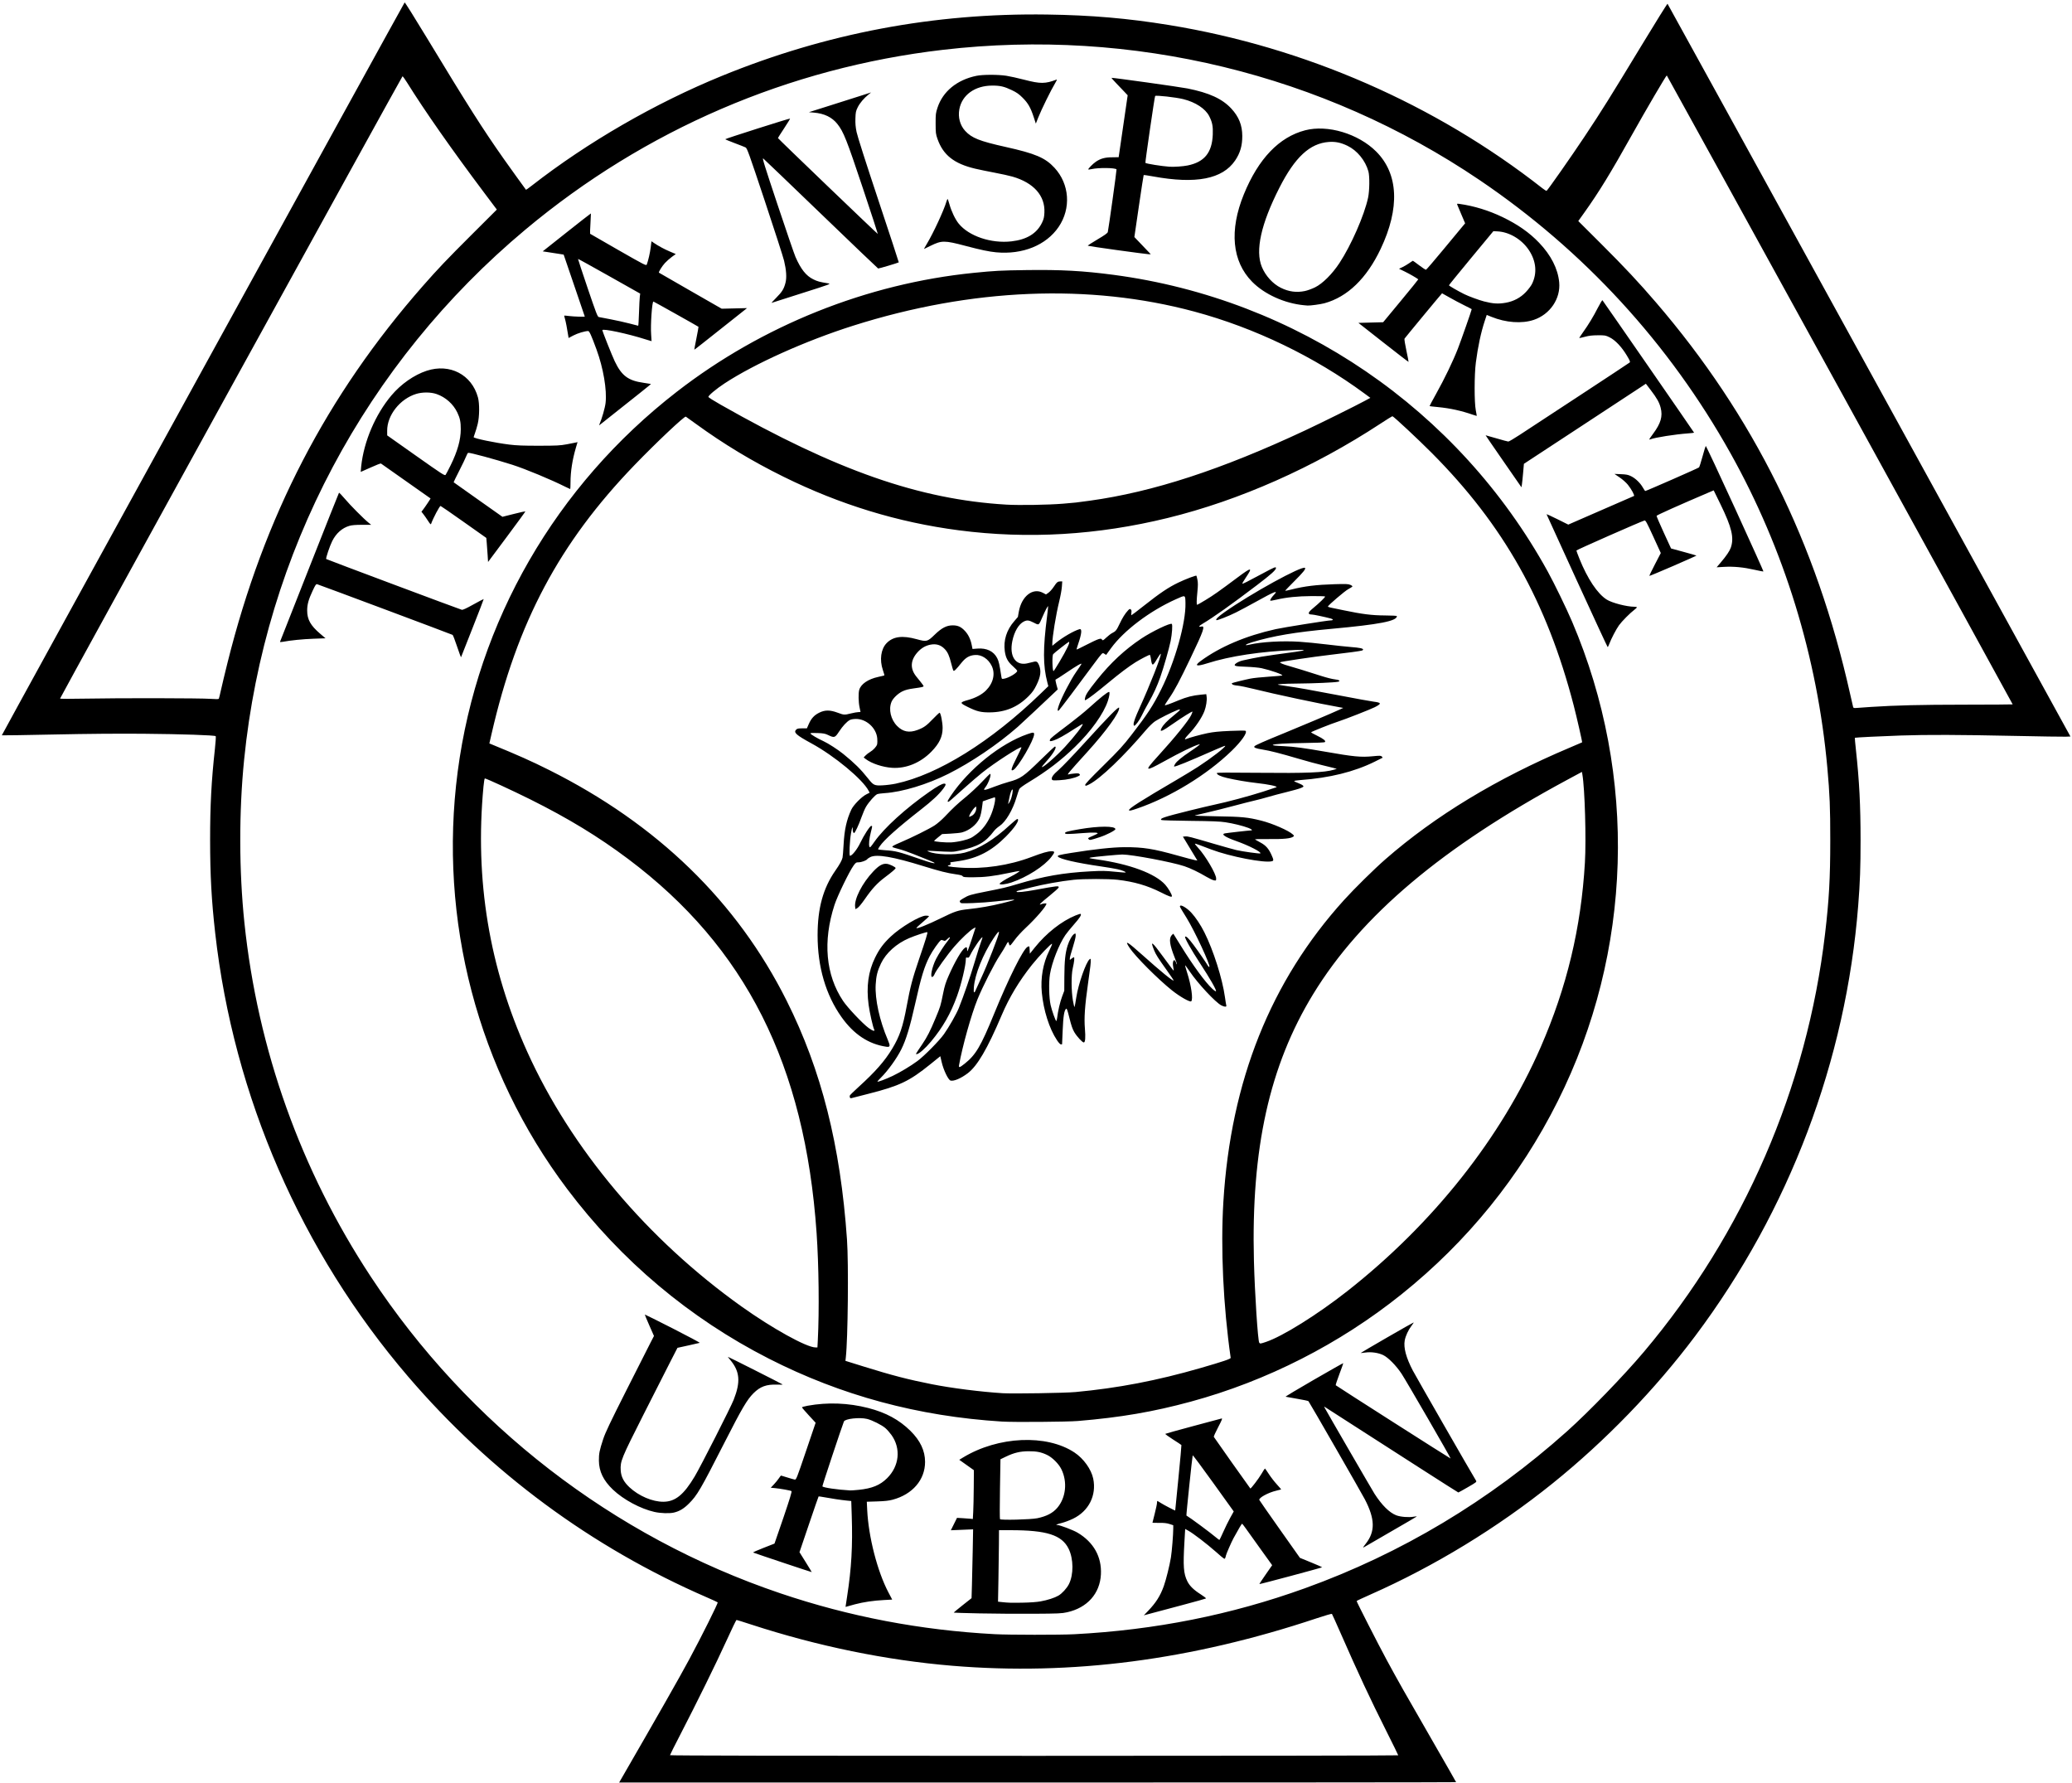<?xml version="1.0" encoding="UTF-8" standalone="no"?>
<svg
   xmlns:dc="http://purl.org/dc/elements/1.1/"
   xmlns:cc="http://creativecommons.org/ns#"
   xmlns:rdf="http://www.w3.org/1999/02/22-rdf-syntax-ns#"
   xmlns:svg="http://www.w3.org/2000/svg"
   xmlns="http://www.w3.org/2000/svg"
   viewBox="0 0 3058.385 2631.982"
   height="2631.982"
   width="3058.385"
   xml:space="preserve"
   id="svg833"
   version="1.1"><defs
     id="defs837" /><g
     id="layer1"><path
       id="path928"
       d="m 686.365,3.013 c 42.516,73.597 64.266,111.815 75.702,133.02 13.617,25.25 32.316,62.722 31.629,63.386 -0.331,0.32 -5.786,2.834 -12.122,5.585 -127.566,55.394 -239.702,138.254 -330.521,244.229 -118.44,138.205 -193.318,310.221 -213.749,491.04 -4.117,36.434 -5.622,63.989 -5.645,103.32 -0.022,38.024 1.422,65.427 5.306,100.701 0.822,7.47 1.224,13.826 0.893,14.126 -1.205,1.089 -37.57,2.314 -79.443,2.676 -28.475,0.246 -62.001,-0.03 -99.982,-0.825 -31.428,-0.657 -57.271,-1.066 -57.429,-0.908 -0.273,0.273 445.023,810.269 446.078,811.419 0.277,0.302 11.153,-17.032 24.167,-38.52 46.292,-76.431 62.17,-101.418 85.678,-134.83 5.552,-7.891 23.542,-32.888 24.526,-34.077 0.108,-0.13 3.059,1.994 6.559,4.722 61.504,47.931 136.375,91.153 210.123,121.301 115.654,47.279 235.167,69.837 360.36,68.018 49.123,-0.714 89.18,-4.163 135.01,-11.625 150.282,-24.47 294.926,-87.701 413.488,-180.755 2.204,-1.73 4.26,-2.988 4.569,-2.797 1.367,0.845 27.435,38.074 42.05,60.055 19.035,28.627 27.82,42.676 64.042,102.413 15.047,24.815 27.573,44.891 27.836,44.613 0.263,-0.278 100.754,-182.918 223.312,-405.866 l 222.834,-405.36 -5.15,-0.218 c -2.832,-0.12 -28.964,0.285 -58.07,0.901 -60.291,1.276 -95.041,1.39 -124.56,0.407 -20.991,-0.699 -50.59,-2.161 -50.974,-2.519 -0.118,-0.11 0.434,-6.151 1.226,-13.425 3.75,-34.447 5.131,-61.361 5.131,-99.993 -10e-5,-30.228 -0.585,-46.478 -2.591,-71.993 -13.539,-172.183 -76.334,-338.06 -180.575,-477 -44.453,-59.25 -99.353,-115.979 -157.777,-163.036 -60.998,-49.129 -130.851,-91.747 -201.78,-123.108 -8.415,-3.721 -15.3,-6.96 -15.3,-7.199 0,-1.016 23.639,-47.334 33.1,-64.856 12.202,-22.599 19.851,-36.11 52.505,-92.751 13.505,-23.425 24.554,-42.757 24.554,-42.96 0,-0.203 -208.525,-0.369 -463.388,-0.369 H 684.598 Z M 1547.294,30.074 c 0,0.33 -5.764,12.075 -12.809,26.1 -18.402,36.632 -31.432,64.529 -51.257,109.74 -4.862,11.088 -9.076,20.421 -9.364,20.741 -0.288,0.319 -7.896,-1.879 -16.907,-4.885 -138.764,-46.294 -271.368,-63.559 -403.583,-52.546 -73.045,6.084 -149.209,21.704 -222.576,45.647 -8.567,2.796 -15.88,5.083 -16.251,5.083 -0.371,0 -5.349,-10.287 -11.061,-22.86 C 792.28,132.426 770.239,87.595 752.168,52.714 745.967,40.746 740.894,30.621 740.894,30.214 c 0,-0.506 127.459,-0.74 403.2,-0.74 221.76,0 403.2,0.27 403.2,0.6 z m -358.92,134.042 c 89.864,4.699 173.7,21.397 255.6,50.91 106.568,38.401 204.182,96.84 290.16,173.711 24.161,21.602 63.051,61.792 85.205,88.054 110.564,131.065 180.588,292.616 200.582,462.763 4.447,37.848 5.756,61.354 5.771,103.68 0.013,36.248 -0.566,50.571 -3.245,80.28 -11.043,122.466 -47.743,241.66 -107.142,347.981 -67.945,121.617 -162.502,224.565 -278.011,302.68 -173.454,117.302 -384.49,168.529 -593.959,144.18 C 872.577,1898.504 713.255,1829.963 581.016,1719.463 403.962,1571.515 292.33,1361.294 269.333,1132.513 263.507,1074.554 263.619,1009.487 269.646,951.76 284.293,811.467 332.037,677.777 409.515,560.113 517.634,395.915 677.69,272.145 862.934,209.488 c 76.524,-25.883 155.532,-40.949 237.6,-45.308 15.95,-0.847 72.084,-0.888 87.84,-0.065 z m 81.871,25.767 c 8.728,9.068 13.562,16.688 17.449,27.51 2.484,6.915 6.455,22.88 7.88,31.68 1.083,6.692 2.601,25.551 2.601,32.326 v 3.411 l -4.14,1.349 c -3.048,0.993 -6.087,1.328 -11.52,1.27 -4.059,-0.043 -7.38,0.02 -7.38,0.141 0,0.121 1.134,4.645 2.52,10.053 1.386,5.408 2.52,10.79 2.52,11.961 0,1.171 0.156,2.129 0.346,2.129 0.19,0 2.055,-1.093 4.143,-2.429 3.299,-2.11 15.664,-8.541 15.675,-8.152 0,0.077 1.609,16.311 3.572,36.075 1.962,19.764 3.445,36.133 3.295,36.376 -0.15,0.243 -4.335,3.025 -9.299,6.182 -4.964,3.157 -8.797,5.956 -8.519,6.219 0.279,0.263 14.115,4.117 30.747,8.564 16.632,4.447 30.862,8.254 31.623,8.46 1.091,0.296 0.284,-1.725 -3.818,-9.564 -2.86,-5.466 -5.059,-10.309 -4.885,-10.76 0.245,-0.638 39.546,-56.175 40.456,-57.169 0.528,-0.577 9.265,10.871 12.383,16.225 1.892,3.25 3.603,5.902 3.801,5.893 0.198,-0.009 2.142,-2.775 4.32,-6.148 2.178,-3.373 6.187,-8.55 8.909,-11.504 2.722,-2.954 4.828,-5.457 4.68,-5.56 -0.148,-0.104 -2.576,-0.723 -5.396,-1.377 -8.883,-2.059 -19.618,-7.943 -18.727,-10.266 0.211,-0.55 10.418,-15.196 22.683,-32.548 l 22.299,-31.548 12.295,-5.025 c 6.762,-2.764 12.294,-5.187 12.294,-5.385 0,-0.442 -69.131,-18.946 -69.479,-18.597 -0.137,0.137 2.986,4.891 6.939,10.565 l 7.188,10.315 -12.774,17.759 c -7.026,9.767 -14.416,20.093 -16.422,22.947 -2.006,2.853 -3.867,5.202 -4.134,5.22 -0.435,0.029 -3.925,-5.879 -9.551,-16.168 -2.182,-3.99 -8.323,-18.058 -8.323,-19.065 0,-0.353 -0.321,-1.486 -0.714,-2.519 -0.712,-1.872 -0.747,-1.849 -10.26,6.538 -10.241,9.029 -24.952,20.301 -30.646,23.48 l -3.499,1.954 -0.844,-14.554 c -1.562,-26.931 -0.982,-34.777 3.207,-43.332 2.521,-5.148 7.134,-9.663 14.845,-14.529 3.525,-2.224 6.144,-4.273 5.82,-4.553 -0.324,-0.28 -11.929,-3.525 -25.789,-7.211 -13.86,-3.686 -29.209,-7.775 -34.109,-9.086 l -8.909,-2.384 z m 83.294,87.471 c 2.137,4.84 5.622,11.929 7.744,15.755 l 3.86,6.956 -22.504,31.33 c -12.377,17.231 -22.696,31.111 -22.93,30.844 -0.427,-0.487 -7.319,-66.492 -6.964,-66.694 4.02,-2.281 26.684,-19.068 33.259,-24.636 1.556,-1.318 3.014,-2.386 3.24,-2.375 0.226,0.011 2.159,3.981 4.295,8.82 z m -269.821,-90.163 c -15.585,0.327 -28.45,0.708 -28.59,0.848 -0.14,0.14 4.235,3.799 9.723,8.132 l 9.976,7.879 0.421,14.412 c 0.231,7.927 0.618,25.072 0.859,38.1 l 0.439,23.689 -12.323,-0.513 -12.323,-0.513 3.41,6.865 3.41,6.865 6.507,-0.37 c 3.579,-0.203 7.518,-0.492 8.753,-0.641 l 2.246,-0.271 0.445,8.039 c 0.244,4.422 0.508,16.589 0.586,27.039 l 0.141,18.999 -8.092,5.749 -8.092,5.749 4.18,2.54 c 38.84,23.604 92.591,26.005 123.415,5.513 10.103,-6.716 18.607,-18.593 20.741,-28.966 3.813,-18.535 -4.975,-35.939 -22.393,-44.347 -3.686,-1.779 -9.241,-3.876 -12.344,-4.659 -5.758,-1.453 -7.565,-2.255 -5.098,-2.263 2.826,-0.009 17.597,-5.601 22.519,-8.526 17.751,-10.546 26.803,-26.706 25.833,-46.12 -1.063,-21.27 -15.105,-37.026 -37.413,-41.977 -6.086,-1.351 -9.434,-1.499 -37.64,-1.666 -17.028,-0.101 -43.711,0.084 -59.296,0.41 z m 67.467,13.291 c 7.81,1.399 15.61,3.914 19.857,6.403 4.03,2.362 9.236,8.059 11.566,12.658 5.356,10.57 5.216,28.028 -0.315,39.25 -7.48,15.178 -24.201,20.52 -64.225,20.52 h -12.855 l -0.089,-15.3 c -0.049,-8.415 -0.292,-26.222 -0.54,-39.572 l -0.451,-24.272 3.6,-0.393 c 7.833,-0.856 10.564,-0.94 23.4,-0.725 8.326,0.14 15.844,0.676 20.051,1.429 z m -3.491,92.091 c 10.177,2.127 17.04,5.687 21.958,11.391 9.662,11.204 11.562,28.762 4.637,42.86 -2.968,6.043 -10.093,13.128 -15.981,15.892 -6.56,3.079 -11.434,4.039 -20.334,4.005 -9.323,-0.036 -16.221,-1.689 -25.291,-6.061 l -5.851,-2.82 -0.533,-32.716 c -0.293,-17.994 -0.291,-33.108 0.01,-33.589 0.804,-1.302 34.201,-0.464 41.388,1.038 z M 935.294,194.496 c 0,0.163 0.8,5.463 1.777,11.777 4.763,30.764 6.178,55.562 5.081,89.011 l -0.536,16.331 -4.781,0.468 c -6.336,0.62 -17.759,2.315 -25.139,3.731 -3.277,0.629 -6.099,1.002 -6.272,0.829 -0.173,-0.173 -5,-14.123 -10.726,-31 l -10.411,-30.686 6.784,-10.864 c 3.731,-5.975 6.784,-11.008 6.784,-11.184 0,-0.241 -58.733,19.373 -64.8,21.64 -0.597,0.223 4.384,2.485 11.133,5.057 6.717,2.559 12.312,4.753 12.433,4.874 0.121,0.121 4.599,13.121 9.95,28.89 7.202,21.221 9.5,28.812 8.842,29.218 -1.193,0.738 -12.209,2.733 -18.146,3.288 l -4.785,0.447 3.476,3.676 c 1.912,2.022 4.388,5.053 5.501,6.735 1.114,1.683 2.191,3.059 2.395,3.059 0.203,0 3.319,-0.941 6.924,-2.092 3.605,-1.15 7.323,-2.203 8.263,-2.34 1.644,-0.239 2.112,0.941 12.424,31.335 l 10.715,31.584 -7.564,8.192 c -4.16,4.505 -7.564,8.484 -7.564,8.841 0,0.357 2.835,1.166 6.3,1.798 22.01,4.01 45.039,3.141 67.127,-2.535 19.455,-4.999 34.209,-12.996 46.682,-25.304 10.88,-10.735 16.195,-22.011 16.195,-34.36 0,-19.794 -13.831,-35.927 -35.864,-41.834 -4.294,-1.151 -8.673,-1.636 -17.207,-1.904 l -11.447,-0.359 0.44,-9.091 c 1.445,-29.863 11.237,-67.934 23.456,-91.197 l 4.23,-8.053 -9.096,-0.49 c -11.901,-0.641 -22.361,-2.179 -32.136,-4.726 -4.356,-1.135 -8.487,-2.287 -9.18,-2.561 -0.693,-0.274 -1.26,-0.365 -1.26,-0.201 z m 14.504,129.493 c 14.822,1.503 23.693,5.131 31.503,12.881 13.557,13.454 15.521,32.872 4.838,47.842 -1.819,2.548 -4.85,5.975 -6.736,7.614 -4.022,3.495 -14.701,8.846 -20.349,10.194 -8.35,1.994 -24.353,0.199 -25.58,-2.869 -2.553,-6.383 -24.06,-71.163 -23.827,-71.77 0.537,-1.399 16.529,-3.759 30.791,-4.543 1.047,-0.058 5.259,0.236 9.36,0.652 z m 558.616,-63.752 c 0,0.219 1.272,2.007 2.826,3.973 10.714,13.555 10.451,27.396 -0.937,49.303 -3.718,7.152 -61.334,107.41 -62.437,108.646 -0.317,0.355 -5.968,1.553 -12.557,2.661 -6.59,1.108 -12.325,2.13 -12.746,2.27 -0.421,0.14 13.721,8.617 31.426,18.837 17.705,10.22 32.294,18.466 32.42,18.324 0.126,-0.142 -1.801,-5.604 -4.282,-12.138 -2.481,-6.534 -4.304,-12.073 -4.051,-12.309 1.23,-1.146 126.996,-81.355 127.217,-81.135 0.409,0.409 -49.039,85.873 -54.273,93.803 -5.976,9.055 -14.861,18.076 -20.412,20.723 -5.458,2.604 -13.181,3.711 -19.672,2.82 -2.772,-0.38 -5.128,-0.615 -5.235,-0.522 -0.107,0.093 13.015,7.799 29.16,17.124 16.145,9.325 29.458,16.856 29.584,16.736 0.126,-0.12 -0.977,-1.79 -2.45,-3.71 -3.525,-4.592 -6.591,-11.21 -7.519,-16.232 -1.472,-7.961 1.538,-19.167 8.954,-33.339 3.616,-6.91 66.206,-115.892 69.951,-121.799 0.954,-1.504 0.636,-1.763 -9.07,-7.38 -5.532,-3.201 -10.245,-5.821 -10.473,-5.821 -0.227,0 -19.423,12.208 -42.658,27.129 -23.234,14.921 -55.852,35.868 -72.484,46.548 -16.632,10.68 -31.017,19.925 -31.967,20.544 -1.71,1.114 -1.718,1.107 -0.782,-0.648 2.785,-5.228 52.538,-91.052 55.08,-95.013 8.071,-12.579 16.557,-20.97 24.11,-23.844 4.714,-1.793 13.928,-2.519 19.316,-1.522 2.11,0.39 3.568,0.454 3.24,0.141 -0.328,-0.313 -13.07,-7.754 -28.316,-16.536 -15.246,-8.782 -28.449,-16.432 -29.34,-17 -0.891,-0.568 -1.62,-0.854 -1.62,-0.635 z m -784.626,39.26 c -15.536,3.508 -34.365,13.598 -46,24.651 -10.615,10.083 -15.53,20.219 -15.617,32.205 -0.056,7.816 0.618,11.199 4.734,23.76 2.361,7.206 7.513,18.043 25.843,54.36 12.592,24.948 24.585,48.626 26.652,52.619 l 3.758,7.259 -5.186,11.747 c -2.852,6.461 -5.08,11.853 -4.951,11.982 0.129,0.129 14.056,-6.804 30.948,-15.406 16.892,-8.602 30.32,-15.776 29.84,-15.942 -0.481,-0.166 -6.22,-1.474 -12.754,-2.907 l -11.88,-2.605 -7.758,-15.093 c -4.267,-8.301 -17.749,-34.857 -29.96,-59.013 -24.563,-48.591 -25.72,-51.426 -25.133,-61.573 0.412,-7.114 3.334,-12.766 9.661,-18.685 10.355,-9.687 25.564,-16.166 37.71,-16.064 13.062,0.109 22.478,7.758 34.607,28.11 6.697,11.238 39.767,76.297 43.14,84.87 7.818,19.869 6.817,31.335 -3.847,44.07 -1.441,1.721 -2.62,3.267 -2.62,3.437 0,0.317 59.718,-29.835 60.627,-30.612 0.279,-0.238 -2.475,-0.323 -6.12,-0.188 -11.741,0.434 -18.707,-2.111 -26.148,-9.552 -7.139,-7.139 -12.713,-16.621 -31.989,-54.413 -26.835,-52.611 -30.25,-58.466 -39.515,-67.74 -5.618,-5.622 -10.523,-8.554 -16.695,-9.977 -4.84,-1.116 -14.74,-0.791 -21.346,0.701 z m 384.666,100.089 c -92.754,5.8 -177.9,28.783 -258.12,69.673 C 762.594,513.981 686.94,577.604 627.128,656.969 527.996,788.508 484.29,955.04 505.818,1119.193 c 21.82,166.37 108.496,316.604 242.636,420.553 94.734,73.412 210.659,119.8 329.04,131.667 23.032,2.309 29.741,2.661 58.116,3.048 38.273,0.523 62.673,-0.809 96.324,-5.257 203.456,-26.892 381.875,-148.769 480.916,-328.511 7.248,-13.153 20.847,-41.14 26.989,-55.541 72.828,-170.771 66.972,-365.476 -15.97,-531 -41.754,-83.327 -99.895,-155.143 -173.055,-213.76 -68.578,-54.947 -148.82,-95.805 -233.2,-118.744 -41.459,-11.271 -77.7,-17.488 -124.92,-21.432 -12.073,-1.008 -71.135,-1.451 -84.24,-0.631 z m 81.36,32.672 c 47.073,4.359 90.608,12.714 138.6,26.601 25.263,7.31 33.503,10.103 33.331,11.297 -8.246,57.548 -11.229,121.268 -8.088,172.757 8.162,133.804 52.38,244.382 133.594,334.08 11.583,12.793 33.469,34.349 45.848,45.155 55.196,48.187 123.451,89.519 203.916,123.48 7.524,3.176 13.776,5.859 13.893,5.963 0.329,0.292 -6.033,28.185 -9.28,40.682 -29.823,114.806 -77.535,199.691 -157.254,279.77 -15.261,15.33 -42.385,40.63 -43.559,40.63 -0.349,0 -6.244,-3.678 -13.098,-8.174 -74.151,-48.633 -156.132,-84.984 -235.663,-104.495 -77.721,-19.067 -154.879,-23.619 -231.358,-13.65 -67.296,8.773 -131.476,28.391 -194.162,59.351 -34.873,17.223 -66.145,36.092 -97.052,58.561 -5.626,4.09 -10.602,7.654 -11.059,7.921 -1.455,0.85 -32.792,-28.716 -56.7,-53.498 -83.375,-86.423 -130.055,-174.157 -158.408,-297.729 l -2.428,-10.584 2.264,-0.926 c 29.194,-11.944 44.222,-18.644 63.84,-28.465 119.979,-60.06 208.098,-145.645 263.128,-255.562 38.49,-76.88 59.535,-160.184 66.763,-264.27 1.865,-26.859 1.034,-109.9 -1.308,-130.716 l -0.409,-3.636 20.045,-6.242 c 31.397,-9.778 48.986,-14.351 75.3,-19.579 21.999,-4.37 54.281,-8.477 78.665,-10.008 11.299,-0.709 69.038,0.211 80.64,1.286 z M 940.096,758.415 c -0.24,0.626 -0.259,1.601 -0.042,2.168 0.217,0.566 4.5,4.755 9.517,9.307 18.69,16.96 29.058,28.753 37.348,42.482 8.273,13.701 11.882,24.276 16.077,47.104 3.892,21.18 6.431,30.842 13.637,51.91 7.517,21.975 9.803,29.424 9.213,30.014 -0.524,0.524 -13.289,-3.657 -20.218,-6.623 -13.986,-5.986 -25.538,-16.368 -31.069,-27.92 -3.95,-8.251 -5.375,-13.917 -5.902,-23.464 -0.897,-16.25 4.267,-39.768 13.461,-61.302 2.964,-6.942 2.651,-8.167 -1.91,-7.483 -19.582,2.937 -35.863,13.752 -49.39,32.812 -17.399,24.515 -26.485,55.545 -26.485,90.454 0,29.982 6.058,52.091 19.628,71.632 4.965,7.15 7.229,11.244 8.007,14.478 0.263,1.095 0.784,7.582 1.157,14.414 0.902,16.521 3.29,27.341 8.536,38.675 2.334,5.043 11.332,14.223 16.502,16.838 l 3.79,1.916 -1.046,2.024 c -6.604,12.77 -37.849,38.688 -63.413,52.6 -16.908,9.201 -20.057,12.046 -16.867,15.236 1.115,1.115 2.414,1.387 6.626,1.387 h 5.24 l 2.005,4.603 c 2.764,6.345 6.128,10.019 11.668,12.747 6.34,3.121 11.915,3.118 20.356,-0.01 7.045,-2.611 7.402,-2.63 14.891,-0.78 3.168,0.783 6.813,1.427 8.1,1.431 1.287,0.01 2.34,0.09 2.34,0.189 0,0.099 -0.48,2.448 -1.067,5.22 -1.227,5.795 -1.413,15.376 -0.371,19.127 1.8,6.48 9.804,11.974 21.008,14.419 3.671,0.801 6.775,1.558 6.899,1.682 0.124,0.124 -0.637,2.778 -1.691,5.899 -3.846,11.392 -2.2,23.295 4.122,29.81 7.195,7.413 17.484,8.765 33.344,4.38 11.022,-3.047 11.827,-2.845 19.915,4.996 7.745,7.509 13.251,10.351 20.002,10.325 5.828,-0.023 9.302,-1.646 13.674,-6.389 3.595,-3.9 6.095,-9.145 7.315,-15.349 l 0.866,-4.401 5.521,0.426 c 10.191,0.786 18.004,-3.006 21.829,-10.595 1.784,-3.539 2.529,-6.821 4.548,-20.031 0.475,-3.109 0.506,-3.138 2.949,-2.741 5.282,0.857 14.658,6.422 14.658,8.699 0,0.488 -2.115,2.757 -4.701,5.041 -5.715,5.048 -8.005,9.288 -9.041,16.738 -1.661,11.944 2.006,23.581 10.473,33.231 2.194,2.5 4,4.606 4.013,4.68 0.014,0.074 0.479,2.68 1.033,5.792 3.061,17.174 15.445,26.91 26.651,20.951 l 3.444,-1.831 2.783,1.928 c 1.53,1.061 4.22,4.11 5.976,6.776 3.296,5.003 4.267,5.758 7.409,5.758 h 1.843 l -0.42,-5.94 c -0.231,-3.267 -1.575,-10.638 -2.986,-16.38 -3.608,-14.677 -7.597,-39.085 -7.597,-46.485 v -2.491 l 4.14,3.376 c 7.564,6.168 19.733,13.213 25.862,14.973 3.156,0.906 2.651,-4.674 -1.525,-16.833 -1.009,-2.938 -1.706,-5.469 -1.55,-5.626 0.156,-0.156 4.935,2.131 10.618,5.083 5.684,2.952 11.718,5.779 13.409,6.284 2.777,0.829 3.168,0.789 4.045,-0.411 0.911,-1.246 1.213,-1.102 4.846,2.309 2.131,2 5.008,4.204 6.394,4.897 3.992,1.996 4.87,3.081 8.222,10.158 3.286,6.936 6.117,11.451 9.364,14.935 1.611,1.728 2.081,1.901 3.029,1.115 0.822,-0.682 1.005,-1.663 0.685,-3.666 -0.24,-1.504 -0.191,-2.727 0.111,-2.717 0.302,0.01 6.705,4.881 14.229,10.824 17.374,13.724 26.599,19.92 37.44,25.147 8.135,3.922 19.657,8.315 20.251,7.72 0.148,-0.148 0.651,-2.17 1.118,-4.494 0.652,-3.248 0.651,-6.232 -0.01,-12.9 -0.988,-10.03 -1.078,-14.795 -0.279,-14.795 0.31,0 4.511,2.394 9.336,5.32 8.967,5.437 14.407,9.273 35.725,25.192 15.216,11.362 16.706,11.336 8.978,-0.157 -2.44,-3.63 -4.27,-6.767 -4.065,-6.972 0.414,-0.414 5.507,2.14 22.542,11.309 12.989,6.99 14.76,7.715 14.76,6.04 0,-2.185 -5.387,-7.032 -21.15,-19.025 -27.549,-20.962 -48.798,-36.05 -60.077,-42.659 -4.36,-2.555 -5.003,-4.053 -1.344,-3.135 4.428,1.111 2.484,-4.536 -11.906,-34.592 -12.531,-26.173 -17.781,-36.047 -23.818,-44.803 -2.797,-4.057 -4.947,-7.513 -4.776,-7.679 0.448,-0.436 5.604,1.389 15.07,5.335 8.974,3.741 15.789,5.471 24.943,6.332 l 5.863,0.552 0.411,-3.001 c 0.512,-3.739 -0.568,-10.668 -2.445,-15.685 -2.707,-7.234 -10.024,-18.043 -17.233,-25.456 -4.33,-4.453 -5.526,-6.616 -3.08,-5.572 3.473,1.483 15.907,4.914 23.58,6.507 6.598,1.37 12.538,1.966 25.134,2.521 10.834,0.478 16.738,0.484 17.204,0.017 2.037,-2.037 -4.633,-11.563 -15.438,-22.049 -27.45,-26.641 -67.718,-51.242 -104.551,-63.873 -6.88,-2.36 -8.647,-2.736 -9.134,-1.949 -0.949,1.536 12.648,10.216 52.944,33.798 8.316,4.867 18.846,11.274 23.4,14.239 14.605,9.509 30.24,21.558 30.24,23.306 0,0.291 -4.455,-1.433 -9.9,-3.832 -32.065,-14.124 -46.013,-19.797 -46.781,-19.029 -0.2,0.2 0.34,1.501 1.199,2.891 1.738,2.812 7.545,7.602 16.242,13.399 8.646,5.762 12.622,8.914 10.44,8.275 -6.617,-1.937 -20.499,-8.683 -39.36,-19.128 -10.581,-5.859 -14.82,-7.878 -16.546,-7.878 -1.922,0 0.797,3.676 10.917,14.76 18.022,19.739 33.286,38.616 36.072,44.61 0.912,1.963 1.548,3.681 1.412,3.817 -0.455,0.455 -11.258,-6.253 -20.462,-12.705 -13.667,-9.582 -16.476,-10.703 -13.727,-5.48 1.96,3.726 5.988,7.877 13.749,14.171 7.587,6.152 8.475,7.602 3.438,5.617 -6.409,-2.526 -20.054,-9.406 -24.366,-12.286 -2.415,-1.613 -6.636,-5.668 -9.868,-9.481 -24.812,-29.272 -50.847,-54.199 -63.035,-60.351 -3.675,-1.855 -4.134,-1.94 -4.556,-0.84 -0.355,0.926 4.497,6.119 19.992,21.396 17.973,17.72 21.817,21.925 31.606,34.573 17.331,22.394 23.592,32 32.552,49.948 15.332,30.71 27.478,73.858 26.908,95.585 -0.246,9.364 0.31,9.149 -10.787,4.168 -28.74,-12.899 -57.361,-34.519 -71.647,-54.122 l -5.418,-7.435 -1.777,1.165 c -1.654,1.084 -1.879,1.073 -3.237,-0.152 -0.803,-0.724 -4.906,-6.014 -9.119,-11.757 -14.946,-20.372 -37.51,-50.296 -38.287,-50.777 -1.667,-1.03 -1.654,0.63 0.043,5.629 2.926,8.622 13.213,28.488 19.106,36.895 3.042,4.341 5.701,8.328 5.908,8.86 0.622,1.6 -5.055,-1.658 -16.912,-9.706 -6.046,-4.104 -11.288,-7.462 -11.648,-7.462 -0.36,0 0.02,-2.448 0.844,-5.439 l 1.499,-5.44 -2.107,-2.02 c -10.281,-9.857 -38.132,-35.917 -42.266,-39.548 -21.943,-19.27 -51.53,-39.279 -76.84,-51.967 -23.473,-11.767 -51.14,-20.129 -70.56,-21.326 -3.366,-0.208 -7.003,-0.711 -8.082,-1.119 -2.379,-0.899 -9.107,-8.421 -12.352,-13.81 -1.301,-2.161 -3.598,-7.44 -5.103,-11.73 -2.976,-8.483 -7.224,-17.521 -8.234,-17.521 -0.882,0 -1.508,1.869 -1.508,4.499 0,3.582 -0.673,1.905 -1.834,-4.574 -1.519,-8.471 -2.263,-25.125 -1.122,-25.125 2.218,0 7.967,7.22 11.24,14.117 4.018,8.466 10.828,19.003 12.283,19.003 1.323,0 1.315,-0.123 -0.436,-6.905 -1.792,-6.94 -2.484,-13.76 -1.623,-16.002 0.589,-1.534 1.034,-1.105 5.603,5.4 10.695,15.227 34.722,37.077 60.523,55.037 9.095,6.331 14.389,9.27 16.701,9.27 2.301,0 2.035,-1.503 -0.976,-5.525 -4.883,-6.522 -12.15,-13.318 -24.758,-23.153 -25.334,-19.762 -41.003,-33.738 -45.655,-40.723 -1.026,-1.54 -1.865,-3.032 -1.865,-3.314 0,-0.282 3.442,-0.736 7.648,-1.008 11.847,-0.766 15.049,-1.573 38.466,-9.693 11.211,-3.888 16.526,-5.32 16.526,-4.453 0,0.296 -3.321,1.844 -7.38,3.44 -4.059,1.596 -11.43,4.547 -16.38,6.559 -4.95,2.012 -12.011,4.44 -15.692,5.396 -3.681,0.956 -6.872,1.918 -7.092,2.138 -0.877,0.877 0.753,1.864 8.54,5.171 12.839,5.452 32.104,15.028 38.004,18.89 2.97,1.944 7.99,6.266 11.156,9.605 9.289,9.796 13.857,14.066 23.541,22.003 5.025,4.119 12.951,11.534 17.613,16.478 4.662,4.944 8.731,8.99 9.043,8.99 1.998,0 -1.612,-10.371 -5.195,-14.926 -3.076,-3.91 -1.623,-3.78 10.634,0.955 4.462,1.723 11.266,3.99 15.12,5.037 13.259,3.603 16.49,5.831 35.61,24.558 8.207,8.039 15.254,14.616 15.66,14.616 2.733,0 -1.544,-7.582 -8.921,-15.813 -3.003,-3.351 -5.461,-6.364 -5.461,-6.695 0,-2.141 15.998,11.735 25.631,22.232 10.668,11.624 20.453,24.273 19.508,25.218 -0.179,0.179 -4.009,-2.071 -8.512,-4.998 -11.439,-7.438 -19.064,-11.698 -23.515,-13.136 -4.104,-1.327 -4.861,-1.166 -4.141,0.879 0.523,1.485 3.28,3.728 21.625,17.59 7.13,5.388 16.698,13.164 21.261,17.28 13.147,11.859 20.751,17.924 22.47,17.924 1.102,0 0.513,-4.545 -1.289,-9.953 -4.765,-14.298 -18.566,-33.57 -36.473,-50.93 -15.3,-14.833 -30.798,-26.679 -50.605,-38.68 -6.296,-3.815 -10.421,-6.792 -10.989,-7.929 -0.5,-1.002 -1.903,-5.171 -3.118,-9.265 -4.153,-13.998 -11.938,-27.158 -18.733,-31.669 -2.176,-1.444 -4.899,-3.874 -6.052,-5.4 -9.666,-12.795 -17.938,-17.506 -38.41,-21.874 -7.798,-1.664 -6.616,-1.651 -30.338,-0.344 -5.84,0.322 -6.014,0.288 -3.793,-0.726 7.639,-3.491 28.954,-4.098 40.087,-1.142 15.982,4.243 32.282,14.23 50.022,30.649 4.112,3.806 7.838,6.792 8.28,6.637 2.772,-0.975 -2.881,-9.575 -12.876,-19.591 -15.847,-15.879 -31.055,-23.825 -51.633,-26.979 -5.179,-0.794 -9.554,-1.443 -9.721,-1.443 -0.167,0 -0.11,-0.61 0.127,-1.356 0.33,-1.039 -0.021,-1.47 -1.496,-1.84 -3.912,-0.982 -0.367,-1.779 11.713,-2.632 26.193,-1.851 54.499,2.328 79.344,11.714 12.264,4.633 18.287,6.355 22.23,6.355 3.964,0 3.949,-0.862 -0.108,-6.229 -7.651,-10.122 -27.151,-22.612 -44.244,-28.339 -6.323,-2.118 -13.053,-2.852 -13.053,-1.424 0,0.893 5.955,4.748 12.191,7.89 5.202,2.622 10.298,5.851 9.885,6.264 -0.15,0.15 -5.684,-0.867 -12.299,-2.261 -16.545,-3.486 -26.712,-4.703 -39.299,-4.703 -9.183,0 -10.822,0.17 -11.387,1.178 -0.473,0.845 -2.672,1.455 -7.776,2.157 -9.102,1.252 -18.051,3.501 -35.532,8.932 -33.779,10.493 -52.087,13.614 -59.045,10.064 -1.541,-0.786 -3.026,-1.792 -3.3,-2.235 -0.908,-1.469 -6.395,-3.503 -9.493,-3.519 -2.802,-0.014 -3.26,-0.297 -5.57,-3.436 -4.72,-6.414 -17.99,-33.744 -21.237,-43.74 -13.087,-40.289 -9.758,-77.533 9.505,-106.331 4.927,-7.365 21.461,-24.892 28.174,-29.864 4.56,-3.378 7.575,-4.215 6.248,-1.736 -1.349,2.52 -5.066,18.983 -6.156,27.267 -2.673,20.309 -0.389,36.914 7.202,52.343 4.723,9.602 9.184,15.606 17.305,23.293 10.912,10.329 32.463,23.147 38.918,23.147 1.705,0 3.251,-0.244 3.435,-0.543 0.184,-0.298 -2.874,-3.223 -6.798,-6.499 -3.923,-3.276 -7.133,-6.263 -7.133,-6.637 0,-1.325 12.787,3.782 27,10.783 15.683,7.725 19.224,8.892 30.6,10.084 12.526,1.312 24.905,3.484 37.428,6.567 19.204,4.727 18.418,4.962 -6.828,2.04 -6.732,-0.779 -18.277,-1.624 -25.655,-1.877 -13.093,-0.449 -13.435,-0.424 -14.218,1.04 -0.727,1.358 -0.402,1.744 3.436,4.075 5.901,3.584 8.102,4.252 25.078,7.601 19.582,3.863 22.389,4.528 34.759,8.228 29.332,8.775 51.146,12.595 80.956,14.177 13.066,0.693 16.794,0.637 26.937,-0.405 6.475,-0.665 11.932,-1.05 12.127,-0.855 0.667,0.667 -3.733,2.444 -8.973,3.625 -2.878,0.649 -10.816,1.987 -17.64,2.974 -27.869,4.031 -46.687,8.359 -48.401,11.133 -0.705,1.14 2.044,1.878 14.429,3.876 25.684,4.144 46.237,6.362 59.365,6.407 20.693,0.071 31.719,-1.666 58.797,-9.264 9.172,-2.574 17.858,-4.871 19.301,-5.105 l 2.624,-0.426 -8.016,13.241 -8.016,13.241 2.755,0.198 c 2.903,0.208 4.536,-0.215 32.635,-8.447 9.702,-2.842 20.394,-5.827 23.76,-6.631 6.481,-1.55 26.031,-4.255 26.64,-3.686 1.502,1.402 -12.774,8.715 -26.506,13.578 -12.38,4.384 -17.227,7.583 -12.965,8.559 1.893,0.433 26.916,3.269 28.851,3.27 2.515,0 1.169,1.371 -2.809,2.859 -6.169,2.308 -16.52,4.851 -25.21,6.194 -6.049,0.934 -14.77,1.282 -38.83,1.546 -17.066,0.187 -31.445,0.597 -31.952,0.911 -2.683,1.659 2.272,3.339 30.762,10.431 10.395,2.588 22.869,5.542 27.72,6.565 14.347,3.025 37.763,9.29 53.679,14.362 8.175,2.605 14.981,4.854 15.124,4.997 1.099,1.099 -8.869,3.176 -22.543,4.699 -9.868,1.099 -22.959,3.334 -32.191,5.498 -7.255,1.7 -11.369,3.679 -11.369,5.468 0,0.562 13.079,0.646 46.26,0.296 53.008,-0.559 72.995,0.257 83.445,3.409 l 3.135,0.946 -3.96,1.117 c -2.178,0.614 -7.848,2.002 -12.6,3.084 -4.752,1.082 -16.254,4.205 -25.56,6.939 -20.877,6.135 -31.577,8.868 -40.144,10.254 -7.704,1.246 -10.027,2.208 -8.825,3.656 0.995,1.199 11.027,5.625 33.489,14.776 18.065,7.359 53.056,22.203 60.48,25.656 l 4.32,2.009 -3.6,0.629 c -22.306,3.896 -72.561,14.607 -95.76,20.408 -7.128,1.783 -15.146,3.425 -17.819,3.651 -2.796,0.236 -5.208,0.831 -5.683,1.403 -0.453,0.546 -0.697,1.104 -0.541,1.24 0.492,0.43 14.439,3.889 20.624,5.116 3.268,0.648 12.431,1.598 20.361,2.112 7.931,0.513 14.618,1.132 14.86,1.374 0.964,0.964 -12.905,5.833 -22.817,8.012 -3.051,0.671 -10.537,1.365 -17.266,1.602 -11.835,0.417 -13.776,0.892 -12.067,2.951 1.237,1.49 5.682,3.571 8.86,4.148 1.566,0.284 6.249,1.282 10.407,2.217 4.158,0.935 14.688,2.682 23.4,3.881 8.712,1.199 19.566,2.695 24.12,3.324 12.245,1.691 12.245,2.555 0,2.051 -38.419,-1.582 -72.505,-6.722 -97.56,-14.711 -12.125,-3.866 -14.871,-2.956 -7.484,2.482 21.448,15.789 50.062,27.943 83.084,35.29 8.745,1.946 57.408,9.689 60.977,9.703 3.033,0.012 3.072,1.305 0.064,2.097 -7.178,1.889 -19.032,4.392 -20.85,4.402 -4.989,0.027 -4.711,2.096 0.904,6.719 7.114,5.857 14.199,12.734 13.667,13.265 -0.289,0.288 -7.059,0.481 -15.044,0.429 -15.354,-0.101 -27.779,-1.368 -38.867,-3.962 -3.492,-0.817 -6.515,-1.319 -6.718,-1.116 -0.611,0.611 1.195,3.563 3.925,6.42 5.442,5.694 1.079,4.022 -19.756,-7.567 -7.47,-4.155 -17.473,-9.499 -22.228,-11.876 -8.342,-4.169 -21.109,-9.17 -21.756,-8.523 -0.927,0.927 2.105,3.891 8.921,8.719 28.832,20.424 86.325,52.036 89.274,49.087 1.074,-1.074 -2.013,-4.907 -11.884,-14.756 -5.682,-5.67 -10.216,-10.425 -10.073,-10.567 0.142,-0.142 3.295,0.512 7.007,1.453 14.367,3.643 27.254,5.226 47.598,5.847 12.664,0.387 15.151,0.285 17.512,-0.712 1.514,-0.639 2.555,-1.48 2.316,-1.869 -0.24,-0.388 -2.319,-1.709 -4.62,-2.936 -3.858,-2.056 -22.423,-17.938 -22.473,-19.224 -0.012,-0.31 1.375,-0.84 3.082,-1.177 1.707,-0.337 8.287,-1.696 14.623,-3.02 20.372,-4.257 31.052,-5.584 45.54,-5.659 8.243,-0.043 13.136,-0.336 13.129,-0.788 -0.083,-5.443 -19.364,-9.17 -72.709,-14.056 -40.174,-3.679 -64.133,-7.721 -87.568,-14.774 -7.251,-2.182 -9.789,-4.285 -3.344,-2.771 13.396,3.147 36.694,4.497 55.992,3.244 6.732,-0.437 20.016,-1.746 29.52,-2.908 9.504,-1.162 21.731,-2.466 27.171,-2.898 9.879,-0.784 13.509,-1.55 13.509,-2.85 0,-0.379 -0.567,-0.858 -1.26,-1.065 -2.24,-0.667 -15.928,-2.511 -35.46,-4.779 -18.175,-2.11 -54.562,-7.505 -55.249,-8.193 -0.597,-0.597 3.715,-2.412 9.53,-4.01 6.021,-1.655 19.71,-5.88 36.593,-11.293 5.474,-1.755 12.018,-3.384 14.542,-3.62 4.907,-0.458 6.801,-1.977 3.364,-2.697 -3.718,-0.779 -27.254,-1.83 -42.979,-1.918 -8.712,-0.049 -17.784,-0.314 -20.16,-0.59 -4.04,-0.469 -4.157,-0.533 -1.8,-0.986 1.386,-0.267 5.112,-0.837 8.28,-1.267 11.263,-1.529 27.776,-4.457 58.779,-10.42 17.28,-3.324 34.111,-6.381 37.402,-6.794 8.888,-1.115 9.121,-2.159 1.371,-6.138 -4.525,-2.323 -32.897,-13.452 -40.311,-15.813 -7.769,-2.473 -30.228,-11.412 -30.235,-12.033 0,-0.258 2.995,-1.928 6.661,-3.712 7.16,-3.483 9.957,-5.764 8.659,-7.062 -0.499,-0.499 -8.795,-0.87 -23.707,-1.059 -20.035,-0.254 -32.921,-1.041 -33.955,-2.075 -0.59,-0.59 3.096,-1.012 12.456,-1.426 10.731,-0.474 22.695,-2.079 45.72,-6.13 31.297,-5.507 39.449,-6.287 52.432,-5.014 7.952,0.779 8.993,0.749 10.037,-0.295 0.641,-0.64 1.022,-1.255 0.848,-1.366 -0.174,-0.111 -4.079,-2.062 -8.677,-4.336 -22.843,-11.298 -49.926,-17.989 -82.54,-20.392 -3.663,-0.27 -6.66,-0.755 -6.66,-1.079 0,-0.324 1.928,-1.291 4.284,-2.15 2.356,-0.859 4.796,-2.128 5.423,-2.82 1.06,-1.172 0.902,-1.359 -2.304,-2.727 -1.893,-0.807 -8.951,-2.81 -15.683,-4.449 -6.732,-1.639 -15.966,-4.086 -20.52,-5.436 -4.554,-1.35 -11.196,-3.11 -14.76,-3.911 -3.564,-0.8 -14.418,-3.57 -24.12,-6.154 -9.702,-2.584 -22.662,-5.833 -28.8,-7.22 -6.138,-1.387 -12.132,-2.8 -13.32,-3.139 -1.354,-0.387 7.507,-0.759 23.76,-0.996 28.05,-0.41 34.737,-1.06 49.665,-4.83 12.42,-3.137 30.268,-10.933 34.852,-15.224 1.577,-1.477 1.619,-1.679 0.505,-2.494 -2.821,-2.063 -10.725,-2.838 -27.062,-2.654 -11.243,0.127 -15.87,-0.043 -15.12,-0.556 0.594,-0.406 3.287,-1.916 5.984,-3.355 5.717,-3.05 8.94,-6.652 12.01,-13.422 2.594,-5.721 2.665,-6.668 0.546,-7.236 -8.276,-2.218 -46.338,5.152 -67.082,12.99 -4.784,1.807 -10.766,4.068 -13.294,5.024 -2.528,0.956 -4.742,1.593 -4.92,1.415 -0.178,-0.178 1.505,-2.312 3.739,-4.743 8.086,-8.796 19.818,-28.77 19.818,-33.742 0,-2.39 -0.074,-2.454 -2.386,-2.079 -1.312,0.213 -4.957,1.91 -8.1,3.772 -8.972,5.314 -17.842,9.579 -24.703,11.877 -13.682,4.584 -58.116,12.952 -68.772,12.952 -3.859,0 -32.008,-2.657 -34.904,-3.295 -0.938,-0.206 -1.558,-0.522 -1.379,-0.701 0.179,-0.179 3.862,-0.819 8.185,-1.423 36.115,-5.039 64.617,-15.612 75.746,-28.098 3.236,-3.63 7.353,-10.64 7.353,-12.518 0,-1.566 -2.773,-0.626 -12.319,4.177 -14.95,7.523 -29.601,11.772 -47.838,13.875 -9.992,1.152 -37.726,1.152 -48.563,0 -14.262,-1.516 -34.001,-5.054 -47.312,-8.481 -7.044,-1.814 -13.537,-3.461 -14.428,-3.661 -0.891,-0.2 -1.62,-0.688 -1.62,-1.084 0,-1.005 9.001,-0.108 20.88,2.08 24.549,4.523 26.188,4.691 25.792,2.636 -0.128,-0.667 -4.766,-4.868 -10.305,-9.337 -9.524,-7.684 -12.481,-10.631 -9.285,-9.256 2.107,0.907 6.039,1.313 6.035,0.624 -0.016,-2.703 -11.572,-16.153 -23.119,-26.911 -4.35,-4.053 -9.716,-9.93 -11.998,-13.141 -2.27,-3.195 -4.533,-5.945 -5.029,-6.11 -0.54,-0.18 -1.079,0.586 -1.344,1.91 -0.554,2.77 -1.263,2.341 -3.533,-2.138 -0.989,-1.952 -4.005,-6.896 -6.701,-10.987 -6.151,-9.333 -18.828,-34.29 -24.594,-48.421 -6.794,-16.647 -16.772,-52.229 -20.428,-72.84 -0.587,-3.307 0.525,-3.027 6.32,1.591 12.235,9.75 17.769,19.135 32.406,54.955 16.123,39.457 32.189,71.663 37.048,74.263 2.139,1.145 2.166,1.108 2.399,-3.369 l 0.216,-4.14 5.484,6.84 c 12.727,15.874 29.649,29.2 45.038,35.468 2.927,1.192 5.513,1.977 5.747,1.743 1.1,-1.1 -0.964,-4.363 -7.315,-11.565 -3.799,-4.309 -8.144,-9.655 -9.654,-11.88 -7.146,-10.528 -14.788,-29.97 -17.015,-43.291 -1.459,-8.725 -1.1,-25.981 0.711,-34.195 1.277,-5.792 5.489,-17.64 6.27,-17.64 0.289,0 0.714,1.539 0.943,3.42 0.948,7.773 3.209,17.492 5.486,23.58 l 2.423,6.48 0.097,15.84 c 0.106,17.306 1.013,25.917 3.606,34.2 1.875,5.991 5.172,11.714 7.452,12.934 1.389,0.744 1.488,0.605 1.488,-2.093 0,-1.59 -1.458,-7.44 -3.24,-13.001 -1.782,-5.561 -3.24,-10.937 -3.24,-11.948 v -1.837 l 1.897,1.492 c 1.043,0.821 2.219,1.492 2.612,1.492 0.888,0 0.36,-4.978 -1.297,-12.24 -1.725,-7.56 -1.633,-25.034 0.189,-35.617 0.748,-4.344 1.558,-7.577 1.8,-7.185 0.242,0.392 1.129,5.242 1.97,10.777 2.199,14.468 10.669,38.734 14.665,42.013 1.063,0.873 1.213,0.788 1.281,-0.72 0.151,-3.387 -0.186,-6.335 -2.999,-26.206 -3.519,-24.859 -4.419,-37.964 -3.425,-49.886 0.812,-9.745 0.371,-15.256 -1.222,-15.256 -1.627,0 -7.703,6.599 -10.549,11.457 -1.95,3.328 -3.351,7.392 -5.368,15.569 -2.164,8.774 -2.921,10.905 -3.659,10.293 -2.138,-1.774 -3.177,-8.232 -3.805,-23.639 -0.347,-8.514 -0.653,-15.561 -0.68,-15.66 -0.027,-0.099 -0.617,-0.176 -1.31,-0.171 -0.747,0.007 -2.53,1.921 -4.377,4.702 -8.43,12.691 -14.889,32.999 -16.752,52.672 -1.526,16.111 1.349,32.509 8.072,46.037 2.048,4.121 3.513,7.704 3.256,7.962 -0.757,0.756 -14.677,-13.813 -22.148,-23.181 -14.265,-17.887 -25.234,-36.109 -33.635,-55.876 -15.823,-37.232 -27.005,-56.318 -37.71,-64.365 -7.508,-5.644 -15.214,-8.916 -18.851,-8.003 -2.538,0.637 -7.79,11.49 -9.859,20.371 l -1.539,6.608 -11.215,-9.059 c -23.087,-18.65 -33.945,-23.823 -68.301,-32.538 -9.439,-2.394 -17.846,-4.547 -18.682,-4.784 -1.014,-0.287 -1.666,-0.051 -1.957,0.708 z m 47.362,23.856 c 8.293,3.955 20.005,10.993 27.398,16.464 7.643,5.656 24.15,22.361 29.394,29.746 5.583,7.861 13.789,22.299 16.478,28.992 5.436,13.529 12.579,34.261 17.488,50.76 2.946,9.9 6.174,20.081 7.173,22.625 0.999,2.544 1.695,4.746 1.546,4.894 -0.917,0.917 -10.381,-12.877 -13.846,-20.179 -1.082,-2.28 -1.576,-2.67 -2.948,-2.326 -1.432,0.359 -1.648,0.141 -1.648,-1.666 0,-6.829 -4.924,-27.496 -9.723,-40.809 -6.987,-19.382 -15.707,-34.653 -28.712,-50.28 -6.556,-7.878 -13.685,-14.139 -16.1,-14.139 -1.175,0 -1.263,-0.154 6.189,10.871 5.572,8.243 8.828,14.618 14.832,29.036 5.414,13.002 5.556,13.467 8.323,27.227 1.737,8.642 2.92,12.389 6.363,20.16 6.814,15.381 14.234,28.057 17.783,30.382 2.04,1.336 2.478,0.852 2.513,-2.777 0.022,-2.335 0.983,-0.051 4.669,11.1 2.553,7.722 4.646,14.129 4.652,14.239 0.01,0.109 -0.889,-0.267 -1.988,-0.835 -3.792,-1.961 -14.221,-11.784 -21.576,-20.322 -7.717,-8.958 -20.697,-27.09 -21.935,-30.643 -0.397,-1.138 -1.335,-2.398 -2.086,-2.799 -3.228,-1.728 -0.804,10.703 3.869,19.841 2.904,5.677 9.466,15.803 12.816,19.777 3.548,4.208 3.265,5.746 -0.403,2.19 -2.255,-2.186 -2.668,-2.334 -4.363,-1.562 -1.03,0.469 -2.194,0.654 -2.587,0.411 -2.098,-1.297 -9.485,-11.803 -12.663,-18.012 -5.971,-11.664 -9.261,-22.489 -16.06,-52.844 -5.683,-25.372 -9.974,-39.467 -15.235,-50.04 -5.083,-10.216 -15.03,-23.995 -22.85,-31.653 -2.007,-1.965 -3.648,-3.821 -3.648,-4.125 0,-0.792 9.266,2.663 16.883,6.296 z m 92.14,95.431 c 0.649,1.622 3.414,7.697 6.145,13.5 6.362,13.519 19.472,47.09 19.472,49.861 0,1.884 -1.83,-0.057 -6.006,-6.37 -11.837,-17.893 -20.676,-39.895 -21.839,-54.36 -0.508,-6.32 0.348,-7.331 2.228,-2.631 z m -14.349,165.152 c 7.764,1.969 9.326,2.704 15.302,7.196 5.91,4.443 10.97,10.959 14.895,19.184 3.804,7.97 6.903,21.519 4.922,21.519 -0.289,0 -3.353,-1.011 -6.809,-2.248 l -6.283,-2.247 -0.4,-3.333 c -0.95,-7.906 -1.983,-12.69 -3.383,-15.67 -3.279,-6.976 -11.085,-13.197 -19.319,-15.396 -1.782,-0.476 -7.452,-1.083 -12.6,-1.349 l -9.36,-0.483 -4.32,-3.503 c -2.376,-1.927 -4.413,-3.734 -4.526,-4.016 -0.353,-0.877 12.858,-2.035 19.188,-1.682 3.312,0.185 9.024,1.097 12.693,2.028 z m 9.793,27.414 c 2.767,1.431 4.966,5.05 4.97,8.177 0,2.449 0,2.45 -1.521,1.08 -3.022,-2.72 -7.485,-10.372 -6.049,-10.372 0.244,0 1.415,0.502 2.6,1.115 z m 42.864,17.243 c 1.681,3.673 3.193,11.882 2.188,11.882 -0.895,0 -2.454,-4.087 -3.296,-8.64 -0.476,-2.574 -1.031,-5.247 -1.233,-5.94 -0.782,-2.683 0.615,-1.072 2.341,2.698 z m -127.054,18.326 c 46.808,9.959 105.49,46.479 160.927,100.151 l 8.044,7.788 -1.081,4.14 c -4.851,18.576 -4.92,37.322 -0.27,73.558 0.747,5.821 1.256,10.685 1.132,10.809 -0.439,0.439 -3.13,-4.616 -6.106,-11.474 -4.396,-10.127 -3.807,-9.719 -9.723,-6.737 -5.588,2.818 -7.367,3.041 -10.896,1.367 -5.775,-2.74 -10.786,-11.212 -12.95,-21.892 -3.368,-16.619 3.514,-27.143 16.091,-24.61 2.262,0.456 5.465,1.219 7.118,1.696 3.509,1.013 4.761,0.344 6.316,-3.376 2.728,-6.529 1.936,-12.734 -2.872,-22.5 -2.537,-5.153 -4.469,-7.868 -8.467,-11.901 -12.157,-12.262 -25.875,-17.988 -43.34,-18.091 -9.603,-0.057 -14.073,1.036 -23.76,5.804 -9.642,4.746 -9.636,5.213 0.102,7.951 8.331,2.342 15.168,5.99 19.68,10.502 8.121,8.121 10.547,18.633 6.296,27.288 -3.797,7.732 -11.161,12.517 -18.452,11.99 -6.237,-0.451 -10.374,-2.851 -15.088,-8.754 -5.796,-7.256 -7.995,-9.424 -8.771,-8.647 -0.365,0.365 -1.492,4.013 -2.505,8.106 -2.094,8.464 -3.835,12.347 -7.08,15.791 -4.401,4.671 -9.609,6.232 -16.236,4.867 -5.324,-1.097 -9.909,-3.831 -13.934,-8.308 -7.939,-8.83 -8.459,-18.013 -1.515,-26.757 1.134,-1.428 3.439,-4.292 5.122,-6.365 1.683,-2.072 3.06,-4.041 3.06,-4.375 0,-0.889 -1.612,-1.268 -10.8,-2.537 -6.156,-0.851 -9.431,-1.71 -12.769,-3.349 -4.892,-2.402 -10.308,-7.623 -11.914,-11.483 -3.512,-8.445 -0.869,-19.741 6.295,-26.904 6.396,-6.396 13.351,-7.718 22.512,-4.28 7.019,2.634 9.834,4.651 17.129,12.269 3.571,3.729 6.833,6.781 7.248,6.781 1.247,0 3.392,-10.752 3.375,-16.92 -0.027,-9.575 -3.594,-17.099 -12.375,-26.101 -12.121,-12.426 -28.026,-18.972 -43.602,-17.947 -10.329,0.68 -22.672,4.769 -29.056,9.625 l -2.398,1.824 2.038,2.144 c 1.121,1.179 3.401,2.948 5.068,3.93 3.641,2.147 7.216,6.062 7.853,8.6 0.255,1.017 0.3,3.89 0.1,6.385 -0.924,11.506 -12.021,21.665 -23.583,21.589 -2.898,-0.019 -5.502,-0.476 -6.84,-1.2 -3.365,-1.821 -7.834,-6.647 -11.922,-12.873 -4.485,-6.831 -5.207,-7.052 -12.111,-3.711 -3.239,1.568 -5.154,1.927 -11.7,2.197 -5.342,0.22 -7.827,0.075 -7.827,-0.458 0,-0.935 7.862,-5.602 14.459,-8.583 5.076,-2.294 16.018,-9.355 21.901,-14.133 12.482,-10.138 19.342,-16.915 27.296,-26.965 6.158,-7.78 7.089,-8.225 16.264,-7.773 4.158,0.205 10.691,1.039 14.517,1.853 z m 181.089,134.506 c 8.579,14.415 12.395,22.491 10.628,22.491 -0.632,0 -16.407,-12.364 -17.391,-13.631 -1.314,-1.692 -0.914,-18.789 0.44,-18.759 0.241,0.01 3.086,4.46 6.324,9.9 z m 179.472,-380.011 c -6.678,3.531 -26.07,24.336 -35.034,37.587 -2.627,3.884 -4.908,6.931 -5.067,6.772 -0.16,-0.16 0.839,-3.802 2.218,-8.094 4.58,-14.249 6.761,-29.487 4.538,-31.71 -1.291,-1.291 -12.579,5.113 -21.333,12.101 -15.452,12.336 -40.476,37.426 -46.854,46.977 -6.19,9.27 -2.962,7.473 14.223,-7.919 19.847,-17.776 33.618,-29.026 34.478,-28.166 0.178,0.178 -3.134,5.154 -7.36,11.059 -9.944,13.892 -12.337,17.667 -14.3,22.556 -4.581,11.412 -2.342,9.73 10.472,-7.865 6.058,-8.318 11.123,-15.014 11.257,-14.88 0.134,0.134 -0.106,1.998 -0.534,4.143 -0.927,4.652 0.067,8.626 1.798,7.189 0.549,-0.455 1.207,-1.663 1.463,-2.683 0.256,-1.021 0.625,-1.696 0.821,-1.5 0.195,0.195 -0.934,3.59 -2.509,7.545 -5.488,13.775 -6.467,20.86 -3.377,24.45 0.956,1.111 1.874,1.858 2.038,1.66 0.165,-0.198 3.793,-6.03 8.064,-12.96 13.491,-21.893 27.14,-40.566 34.977,-47.85 2.263,-2.103 3.961,-3.211 4.133,-2.695 0.505,1.514 -6.764,14.214 -17.568,30.694 -9.925,15.139 -17.556,28.72 -16.648,29.628 1.031,1.031 3.93,-1.805 9.497,-9.29 5.328,-7.164 13.739,-19.381 15.983,-23.213 0.449,-0.766 1.056,-1.163 1.35,-0.883 1.54,1.469 -16.198,39.644 -25.188,54.21 -8.09,13.108 -7.839,12.627 -7.02,13.446 1.246,1.246 7.768,-2.834 12.231,-7.651 4.775,-5.154 10.366,-13.571 14.502,-21.833 10.016,-20.003 19.896,-51.143 22.745,-71.686 0.613,-4.42 1.291,-8.603 1.508,-9.296 0.533,-1.71 -2.116,-1.634 -5.506,0.158 z M 945.918,969.229 c -1.274,8.677 7.835,26.554 20.106,39.461 6.372,6.702 10.527,8.987 15.187,8.348 3.179,-0.436 9.524,-3.536 9.524,-4.654 0,-0.876 -4.141,-4.453 -11.743,-10.143 -8.56,-6.406 -14.417,-12.752 -22.276,-24.132 -3.469,-5.023 -6.88,-9.15 -8.197,-9.917 l -2.256,-1.314 z m 258.636,75.109 c -1.109,1.336 -1.334,1.149 4.34,3.603 2.574,1.113 4.97,2.273 5.324,2.578 1.518,1.307 -4.339,1.528 -16.11,0.607 -16.968,-1.327 -19.814,-1.325 -19.814,0.01 0,1.199 3.309,2.078 16.2,4.303 21.189,3.657 39.6,3.676 39.6,0.041 0,-1.384 -10.026,-6.528 -17.28,-8.866 -10.7,-3.448 -11.21,-3.543 -12.26,-2.277 z m -156.22,42.128 c 0,0.414 1.591,3.11 3.534,5.99 20.105,29.794 55.116,57.926 84.91,68.227 6.287,2.174 7.316,2.157 7.316,-0.116 0,-6.253 -17.732,-36.733 -23.015,-39.56 -3.289,-1.76 -2.43,1.527 3.444,13.169 3.214,6.371 5.713,11.715 5.554,11.874 -1.31,1.31 -29.918,-17.166 -43.62,-28.173 -4.179,-3.356 -12.246,-10.266 -17.927,-15.354 -17.4,-15.584 -18.825,-16.811 -19.522,-16.811 -0.371,0 -0.674,0.339 -0.674,0.752 z m 115.496,23.994 c -0.879,2.29 1.271,5.324 7.723,10.9 3.568,3.084 16.259,16.332 28.201,29.44 27.408,30.082 38.038,40.883 38.469,39.086 1.084,-4.517 -14.117,-25.654 -35.048,-48.733 -21.793,-24.03 -23.466,-26.054 -20.636,-24.968 0.554,0.212 3.239,0.606 5.967,0.875 4.02,0.396 5.136,0.278 5.885,-0.624 0.784,-0.945 0.603,-1.279 -1.2,-2.211 -4.385,-2.268 -12.853,-4.112 -20.82,-4.535 -7.122,-0.378 -8.136,-0.287 -8.542,0.77 z m 90.424,61.18 c 0,2.399 2.112,8.194 6.47,17.753 11.846,25.986 24.211,57.453 23.64,60.162 -0.126,0.601 -1.938,-1.836 -4.025,-5.415 -5.062,-8.68 -5.761,-8.593 -7.059,0.873 -0.258,1.881 -0.764,3.42 -1.125,3.42 -1.043,0 -10.572,-4.94 -15.718,-8.149 -7.438,-4.638 -17.425,-12.162 -30.262,-22.801 -12.27,-10.168 -21.4,-17.173 -24.408,-18.725 -1.694,-0.874 -1.72,-0.842 -1.311,1.676 0.616,3.796 3.128,7.646 13.273,20.346 15.067,18.86 30.73,33.445 49.05,45.675 11.836,7.901 32.303,17.722 33.793,16.215 0.974,-0.985 0.28,-11.066 -1.3,-18.892 -1.684,-8.341 -7.793,-29.652 -11.484,-40.063 -3.588,-10.12 -7.449,-18.542 -12.846,-28.022 -2.761,-4.851 -6.217,-11.363 -7.68,-14.471 -2.489,-5.288 -6.93,-11.268 -8.37,-11.268 -0.35,0 -0.636,0.759 -0.636,1.687 z M 904.593,490.093 c 1.669,31.836 1.08,82.944 -1.363,118.26 -12.874,186.119 -78.568,316.491 -208.672,414.114 -32.855,24.653 -66.326,45.026 -108.463,66.022 -19.344,9.638 -48.667,23.145 -50.248,23.145 -0.354,0 -1.032,-4.131 -1.506,-9.18 -9.7,-103.341 6.353,-200.336 48.623,-293.781 48.439,-107.083 133,-207.502 237.297,-281.798 33.996,-24.217 71.696,-45.096 81.642,-45.215 l 2.247,-0.027 0.444,8.46 z m 496.237,-2.344 c 18.463,6.198 57.026,30.28 90.047,56.232 94.957,74.632 170.419,169.806 214.134,270.075 29.011,66.54 44.73,132.111 48.983,204.332 1.527,25.934 -0.083,81.957 -2.806,97.627 l -0.494,2.843 -16.2,-8.721 c -138.213,-74.405 -228.216,-150.286 -281.324,-237.183 -48.491,-79.342 -68.88,-171.105 -65.671,-295.56 0.922,-35.773 4.367,-88.573 5.907,-90.54 0.948,-1.211 1.263,-1.173 7.424,0.896 z m -224.696,928.068 c 14.135,1.166 13.859,1.135 29.52,3.293 69.978,9.641 145.809,34.385 238.643,77.872 17.727,8.304 55.942,27.238 66.141,32.77 l 5.984,3.246 -6.344,4.681 c -55.401,40.881 -121.773,72.857 -188.504,90.814 -116.366,31.315 -246.639,25.955 -377.64,-15.538 -52.603,-16.661 -109.38,-42.133 -142.675,-64.01 -9.028,-5.932 -17.885,-13.332 -17.885,-14.943 0,-0.46 6.075,-4.288 13.5,-8.509 128.242,-72.891 220.251,-105.067 316.62,-110.725 14.192,-0.833 46.364,-0.295 62.64,1.048 z M 505.157,1257.606 c -2.276,6.827 -4.517,12.653 -4.98,12.947 -1.029,0.653 -147.706,55.518 -149.881,56.063 -1.369,0.344 -1.971,-0.515 -5.219,-7.439 -4.424,-9.431 -5.943,-14.947 -5.943,-21.578 0,-10.008 3.71,-16.646 14.402,-25.767 l 5.908,-5.04 -13.215,-0.482 c -11.933,-0.435 -25.417,-1.785 -34.176,-3.422 -2.34,-0.437 -3.156,-0.379 -2.918,0.208 0.182,0.448 14.826,37.589 32.544,82.535 17.717,44.946 32.423,81.958 32.679,82.249 0.256,0.291 3.106,-2.625 6.333,-6.48 5.889,-7.034 21.112,-22.375 26.467,-26.671 l 2.864,-2.298 h -10.113 c -7.118,0 -11.272,-0.339 -14.024,-1.144 -8.051,-2.354 -14.686,-8.237 -19.013,-16.856 -2.761,-5.501 -7.358,-19.18 -6.675,-19.863 0.507,-0.507 147.414,-55.506 150.097,-56.193 1.153,-0.295 4.748,1.341 12.839,5.844 6.181,3.44 11.343,6.146 11.471,6.013 0.128,-0.133 -5.4,-14.497 -12.285,-31.921 -6.885,-17.424 -12.632,-32.004 -12.772,-32.4 -0.14,-0.396 -2.116,4.866 -4.391,11.693 z m 1240.12,72.606 c -18.404,40.226 -33.576,73.455 -33.716,73.841 -0.14,0.386 5.207,-2.02 11.88,-5.347 l 12.134,-6.049 36,15.687 c 19.8,8.628 36.324,15.825 36.72,15.993 1.055,0.449 -2.776,7.551 -6.702,12.426 -1.95,2.42 -5.827,5.865 -9.126,8.109 l -5.737,3.902 7.207,-0.289 c 6.008,-0.241 7.87,-0.614 11.194,-2.24 4.886,-2.391 10.162,-7.474 13.03,-12.558 1.184,-2.097 2.388,-3.813 2.677,-3.813 1.121,0 58.783,25.309 59.531,26.13 0.436,0.479 2.166,5.892 3.844,12.03 1.678,6.138 3.289,11.412 3.581,11.719 0.292,0.307 14.858,-30.755 32.369,-69.027 17.511,-38.272 31.689,-69.735 31.507,-69.917 -0.182,-0.182 -4.652,0.654 -9.933,1.859 -12.111,2.764 -23.063,3.807 -33.623,3.204 l -8.26,-0.472 4.814,5.642 c 5.805,6.804 9.541,12.319 10.842,16.005 3.876,10.987 1.155,22.463 -11.44,48.236 l -7.472,15.29 -4.911,-2.092 c -32.72,-13.941 -58.22,-25.354 -58.339,-26.11 -0.081,-0.515 3.494,-8.856 7.946,-18.535 l 8.093,-17.598 13.929,-3.797 c 7.661,-2.088 14.045,-3.913 14.186,-4.054 0.141,-0.141 -11.459,-5.336 -25.778,-11.542 -14.319,-6.207 -26.178,-11.142 -26.354,-10.966 -0.175,0.175 2.6,5.94 6.169,12.81 l 6.487,12.491 -8.328,18.199 c -7.085,15.482 -8.529,18.146 -9.672,17.847 -3.72,-0.973 -75.451,-32.573 -75.451,-33.239 0,-0.427 1.477,-4.451 3.283,-8.943 8.997,-22.384 19.982,-38.857 30.254,-45.373 5.845,-3.708 22.224,-7.957 30.67,-7.957 1.514,0 2.753,-0.286 2.753,-0.635 0,-0.349 -1.215,-1.545 -2.7,-2.658 -4.824,-3.616 -13.94,-12.802 -17.094,-17.227 -3.207,-4.498 -8.582,-14.803 -10.797,-20.7 -0.707,-1.881 -1.492,-3.42 -1.744,-3.42 -0.253,0 -15.518,32.913 -33.922,73.139 z m -1206.327,28.859 c -0.27,4.291 -0.708,10.285 -0.974,13.32 l -0.482,5.518 -25.04,17.702 c -13.772,9.736 -25.297,17.702 -25.612,17.702 -1.09,0 -8.072,-13.178 -10.443,-19.712 -0.402,-1.109 -1.024,-0.525 -3.45,3.24 -1.628,2.526 -3.936,5.83 -5.129,7.344 l -2.17,2.752 1.533,1.928 c 2.041,2.567 8.775,12.597 8.56,12.749 -12.09,8.572 -54.395,38.364 -54.92,38.675 -0.413,0.244 -5.597,-1.774 -11.52,-4.486 -5.923,-2.712 -10.824,-4.876 -10.89,-4.81 -0.066,0.066 0.176,2.874 0.538,6.24 2.968,27.587 15.62,57.23 33.495,78.48 10.51,12.494 25.171,22.729 39.079,27.28 25.527,8.353 49.774,-4.237 56.697,-29.44 1.888,-6.873 1.751,-21.366 -0.279,-29.585 -0.84,-3.401 -2.194,-7.938 -3.009,-10.08 -0.814,-2.142 -1.481,-4.115 -1.481,-4.384 -7.2e-4,-1.375 23.521,-6.286 39.6,-8.268 8.041,-0.991 15.57,-1.281 32.76,-1.261 19.778,0.023 23.286,0.204 30.799,1.593 4.663,0.862 9.251,1.761 10.194,1.998 l 1.715,0.431 -1.771,-6.002 c -3.958,-13.415 -6.017,-26.613 -6.017,-38.563 0,-4.069 -0.17,-7.399 -0.378,-7.399 -0.208,0 -2.557,1.096 -5.22,2.436 -15.786,7.942 -44.288,19.778 -58.842,24.434 -18.701,5.983 -47.476,13.759 -48.897,13.214 -0.491,-0.189 -1.474,-1.913 -2.183,-3.833 -0.709,-1.92 -4.172,-9.129 -7.696,-16.019 -3.523,-6.891 -6.31,-12.625 -6.193,-12.743 0.118,-0.117 12.323,-8.767 27.122,-19.221 l 26.909,-19.007 12.579,3.16 c 6.918,1.738 12.702,3.036 12.853,2.886 0.151,-0.151 -9.091,-12.828 -20.536,-28.172 l -20.81,-27.898 z m -40.974,99.242 c 7.661,15.596 11.2,28.177 11.241,39.96 0.028,7.97 -0.863,12.284 -3.814,18.467 -4.494,9.417 -13.014,17.001 -22.989,20.465 -6.427,2.232 -15.701,2.279 -22.68,0.116 -17.898,-5.547 -32.088,-23.586 -32.019,-40.705 l 0.021,-5.183 31.839,-22.488 c 29.087,-20.544 31.924,-22.38 32.821,-21.24 0.54,0.686 3.051,5.46 5.58,10.608 z m 1165.831,4.396 c -10.953,15.797 -19.856,28.78 -19.785,28.851 0.071,0.071 5.471,-1.457 12.001,-3.395 6.53,-1.938 12.455,-3.534 13.166,-3.548 0.712,-0.013 6.382,3.319 12.6,7.404 6.218,4.085 35.93,23.571 66.026,43.301 30.096,19.73 55.168,36.287 55.716,36.794 0.837,0.774 0.321,2.042 -3.24,7.954 -5.699,9.463 -12.732,16.871 -18.895,19.904 -4.553,2.24 -5.111,2.338 -13.049,2.301 -6.233,-0.029 -9.789,-0.441 -14.316,-1.657 -3.313,-0.89 -6.133,-1.508 -6.266,-1.375 -0.134,0.134 1.71,2.975 4.097,6.314 6.189,8.659 11.319,17.128 16.508,27.253 2.482,4.843 4.754,8.548 5.049,8.234 0.861,-0.914 101.475,-146.276 101.475,-146.606 0,-0.164 -2.997,-0.516 -6.66,-0.781 -14.473,-1.048 -36.376,-4.495 -41.76,-6.572 -0.693,-0.267 -1.26,-0.291 -1.26,-0.053 0,0.238 1.925,3.029 4.277,6.202 8.582,11.574 10.821,19.269 8.381,28.796 -1.508,5.887 -4.24,10.746 -11.024,19.607 l -5.362,7.003 -4.076,-2.724 c -2.242,-1.498 -32.627,-21.449 -67.523,-44.336 l -63.447,-41.612 -0.892,-10.187 c -0.491,-5.603 -1.102,-11.448 -1.359,-12.99 l -0.468,-2.803 -19.914,28.722 z m -1001.043,40.983 c 2.732,6.189 6.185,18.23 6.811,23.751 1.621,14.306 -2.501,38.531 -10.061,59.132 -5.733,15.621 -7.902,20.42 -9.226,20.406 -3.631,-0.038 -11.63,-2.436 -16.317,-4.893 l -5.368,-2.813 -0.343,2.239 c -1.206,7.879 -2.785,16.063 -3.657,18.959 -0.558,1.855 -0.921,3.467 -0.806,3.582 0.115,0.115 2.614,-0.103 5.554,-0.484 4.753,-0.617 17.272,-1.023 17.194,-0.558 -0.017,0.099 -5.288,15.57 -11.715,34.38 l -11.684,34.2 -5.385,0.858 c -2.962,0.472 -8.181,1.282 -11.599,1.8 l -6.213,0.942 26.621,21.113 c 14.641,11.612 26.687,21.008 26.768,20.88 0.081,-0.128 -0.157,-5.181 -0.53,-11.23 -0.373,-6.048 -0.542,-11.133 -0.376,-11.299 0.166,-0.166 14.22,-8.254 31.23,-17.973 29.543,-16.88 30.956,-17.599 31.529,-16.061 1.652,4.435 3.581,12.835 4.346,18.928 l 0.855,6.809 2.807,-1.907 c 5.069,-3.445 11.475,-6.883 17.841,-9.576 l 6.264,-2.65 -4.35,-3.168 c -2.393,-1.742 -5.866,-4.827 -7.719,-6.854 -3.251,-3.558 -7.252,-10.036 -6.557,-10.618 0.186,-0.156 15.89,-9.197 34.898,-20.092 l 34.56,-19.808 14.04,0.336 14.04,0.336 -14.389,-11.422 c -35.364,-28.073 -43.87,-34.764 -44.012,-34.618 -0.084,0.086 0.978,5.774 2.36,12.64 1.382,6.867 2.406,12.581 2.276,12.698 -0.65,0.589 -49.294,27.86 -49.891,27.969 -1.532,0.281 -3.362,-26.178 -2.532,-36.592 0.316,-3.96 0.523,-7.24 0.461,-7.288 -0.063,-0.049 -3.029,0.848 -6.593,1.993 -19.582,6.288 -47.88,12.314 -47.88,10.196 0,-1.28 10.636,-28.025 13.703,-34.456 7.642,-16.025 14.942,-21.467 31.969,-23.829 4.382,-0.608 8.056,-1.192 8.164,-1.297 0.16,-0.156 -13.704,-11.229 -55.92,-44.66 -1.787,-1.415 -1.792,-1.415 -1.168,0 z m 43.818,123.642 c 0.254,8.019 0.657,16.038 0.896,17.82 l 0.433,3.24 -34.312,19.336 c -18.872,10.635 -34.417,19.221 -34.545,19.08 -0.128,-0.141 4.634,-14.598 10.581,-32.127 9.298,-27.401 11.028,-31.915 12.337,-32.185 0.837,-0.173 6.706,-1.3 13.042,-2.506 6.336,-1.206 15.732,-3.293 20.88,-4.64 5.148,-1.347 9.555,-2.482 9.792,-2.524 0.238,-0.041 0.64,6.486 0.895,14.505 z m 923.513,-113.091 c -12.904,4.509 -25.418,7.256 -38.88,8.534 -4.95,0.47 -9.104,0.95 -9.232,1.067 -0.128,0.117 3.089,6.157 7.148,13.421 9.514,17.028 18.76,36.211 24.264,50.335 3.481,8.934 15.261,42.565 15.261,43.569 0,0.131 -3.645,2.021 -8.1,4.2 -4.455,2.179 -11.808,6.082 -16.341,8.673 -4.532,2.591 -8.314,4.711 -8.404,4.711 -0.246,0 -40.963,-49.178 -41.596,-50.24 -0.302,-0.506 0.642,-6.442 2.097,-13.19 1.455,-6.748 2.533,-12.38 2.395,-12.516 -0.138,-0.136 -12.689,9.525 -27.892,21.47 l -27.641,21.717 13.705,0.36 13.705,0.36 19.574,23.642 c 10.766,13.003 19.467,23.737 19.336,23.853 -1.449,1.284 -9.88,6.136 -14.946,8.601 l -6.404,3.117 3.668,1.713 c 2.018,0.942 5.405,2.928 7.528,4.413 2.123,1.485 4.006,2.7 4.185,2.7 0.179,0 3.323,-2.276 6.987,-5.058 3.664,-2.782 7.05,-4.969 7.524,-4.86 0.474,0.109 9.06,10.101 19.081,22.204 10.021,12.103 19.573,23.623 21.228,25.599 l 3.009,3.592 -3.969,9.321 c -2.183,5.127 -4.259,10.053 -4.613,10.947 -0.62,1.567 -0.533,1.611 2.401,1.204 15.919,-2.209 32.47,-7.287 47.684,-14.63 16.924,-8.167 29.669,-17.111 40.425,-28.367 13.176,-13.789 20.765,-28.714 22.226,-43.713 1.761,-18.077 -10.096,-35.619 -28.168,-41.673 -13.171,-4.412 -30.878,-3.131 -46.914,3.395 l -5.152,2.096 -2.169,-6.569 c -4.254,-12.883 -7.618,-28.596 -9.883,-46.169 -1.763,-13.675 -1.794,-43.954 -0.056,-52.892 0.652,-3.35 1.119,-6.144 1.037,-6.207 -0.082,-0.063 -1.93,0.507 -4.108,1.268 z m 36.359,124.067 c 8.72,1.554 16.295,5.602 22.207,11.87 2.624,2.781 5.594,6.681 6.6,8.667 6.072,11.982 4.864,25.523 -3.374,37.841 -7.953,11.891 -21.741,20.048 -34.87,20.632 l -4.398,0.195 -24.582,-29.657 c -13.52,-16.311 -24.582,-29.919 -24.582,-30.24 10e-5,-0.579 10.013,-6.37 16.92,-9.786 4.886,-2.416 16.277,-6.617 21.826,-8.048 10.009,-2.582 15.989,-2.946 24.253,-1.473 z m -223.559,-2.766 c -21.507,2.049 -43.706,12.101 -57.387,25.986 -22.227,22.558 -25.481,56.847 -9.185,96.78 16.096,39.443 39.093,63.457 67.927,70.929 24.847,6.439 58.775,-3.714 78.609,-23.525 24.679,-24.651 26.427,-62.602 4.966,-107.812 -15.515,-32.682 -36.716,-53.173 -62.25,-60.164 -4.274,-1.17 -15.937,-2.755 -18.72,-2.543 -0.792,0.06 -2.574,0.217 -3.96,0.349 z m 1.08,15.729 c 2.772,0.58 7.794,2.408 11.16,4.062 8.404,4.13 18.953,14.621 27.06,26.911 12.958,19.643 27.556,52.95 31.71,72.348 1.64,7.657 1.832,23.834 0.346,29.16 -3.353,12.022 -12.495,23.185 -23.188,28.317 -7.418,3.559 -13.333,4.774 -20.662,4.241 -20.954,-1.523 -37.433,-16.788 -54.665,-50.636 -20.402,-40.077 -26.965,-69.68 -19.455,-87.761 4.105,-9.884 12.126,-18.683 21.055,-23.097 8.781,-4.341 17.37,-5.483 26.64,-3.544 z m -585.41,-7.423 c 6.492,6.505 8.465,9.707 10.234,16.605 1.461,5.699 0.929,13.918 -1.578,24.361 -0.99,4.124 -10.569,33.83 -21.288,66.013 -17.909,53.773 -19.644,58.592 -21.403,59.459 -1.053,0.519 -6.532,2.672 -12.175,4.786 -5.643,2.113 -10.26,4.041 -10.26,4.285 0,0.565 71.33,23.266 71.758,22.837 0.176,-0.176 -2.776,-5.006 -6.559,-10.733 -3.783,-5.727 -6.879,-10.599 -6.879,-10.826 0,-0.595 110.303,-106.459 110.607,-106.156 0.139,0.139 -7.349,23.036 -16.642,50.882 -17.872,53.558 -21.307,62.211 -28.109,70.817 -5.97,7.553 -14.518,11.677 -26.22,12.649 l -5.364,0.446 22.284,7.041 c 12.256,3.873 27.766,8.798 34.466,10.945 l 12.181,3.904 -2.821,-2.259 c -5.169,-4.138 -9.713,-9.502 -12.033,-14.203 -2.059,-4.173 -2.321,-5.434 -2.544,-12.24 -0.186,-5.684 0.136,-9.485 1.283,-15.148 0.948,-4.677 10.197,-33.593 24.254,-75.828 12.497,-37.547 22.609,-68.355 22.47,-68.461 -0.835,-0.64 -22.239,-7.02 -22.843,-6.809 -0.405,0.142 -28.815,27.312 -63.134,60.378 -34.319,33.066 -63.151,60.7 -64.073,61.408 -1.408,1.083 1.107,-7.049 15.814,-51.12 9.619,-28.824 18.55,-54.838 19.846,-57.808 5.939,-13.607 11.749,-20.932 19.693,-24.831 4.763,-2.338 6.825,-2.897 16.533,-4.485 3.373,-0.551 2.727,-0.793 -29.16,-10.923 -17.935,-5.698 -32.992,-10.496 -33.46,-10.664 -0.468,-0.167 1.836,2.388 5.121,5.679 z m 377.542,52.702 c -17.703,2.451 -32.369,4.638 -32.591,4.86 -0.222,0.222 4.584,3.349 10.679,6.951 8.128,4.802 11.191,6.99 11.488,8.209 0.872,3.573 9.999,69.074 9.671,69.402 -1.822,1.822 -19.915,2.008 -27.611,0.283 -1.847,-0.414 -3.503,-0.609 -3.679,-0.432 -0.554,0.554 4.969,6.234 8.269,8.505 5.311,3.654 10.337,5.025 18.312,4.997 3.877,-0.014 7.056,0.041 7.065,0.121 0.01,0.08 2.257,15.536 4.998,34.346 l 4.983,34.2 -3.733,3.96 c -2.053,2.178 -6.148,6.461 -9.099,9.518 -2.952,3.057 -5.222,5.678 -5.045,5.825 0.519,0.431 75.424,-10.043 83.965,-11.74 24.148,-4.799 38.599,-11.427 48.694,-22.331 8.328,-8.995 12.061,-18.309 12.118,-30.233 0.051,-10.787 -2.342,-19.005 -7.934,-27.239 -13.956,-20.551 -43.374,-26.276 -90.642,-17.639 -5.654,1.033 -10.428,1.73 -10.61,1.549 -0.181,-0.181 -2.574,-15.697 -5.316,-34.48 l -4.987,-34.15 5.161,-5.4 c 2.839,-2.97 6.93,-7.263 9.092,-9.54 l 3.93,-4.14 -2.495,0.071 c -1.373,0.039 -16.98,2.076 -34.683,4.528 z m 77.977,93.729 c 18.585,3.778 27.041,14.169 27.845,34.217 0.367,9.137 -0.492,13.579 -3.943,20.389 -4.186,8.26 -15.088,15.424 -28.648,18.825 -8.126,2.038 -30.335,4.526 -31.229,3.499 -0.594,-0.683 -11.221,-73.67 -10.783,-74.063 1.044,-0.938 17.843,-3.631 26.529,-4.253 5.036,-0.361 14.992,0.322 20.229,1.387 z m -211.988,-96.15 c -7.905,0.734 -17.174,2.683 -34.321,7.216 -22.872,6.046 -26.001,6.054 -38.16,0.09 -3.762,-1.845 -7.066,-3.459 -7.343,-3.587 -0.276,-0.128 1.124,2.462 3.112,5.755 7.039,11.662 18.752,36.917 21.561,46.487 0.494,1.683 1.092,3.06 1.329,3.06 0.237,0 1.18,-2.673 2.096,-5.94 2.174,-7.759 6.364,-16.526 10.132,-21.203 11.251,-13.963 35.976,-22.311 58.494,-19.75 17.113,1.946 28.244,8.811 33.985,20.961 1.795,3.799 2.261,5.833 2.505,10.929 0.893,18.676 -11.863,33.022 -35.385,39.797 -3.494,1.006 -12.404,2.968 -19.8,4.36 -7.396,1.391 -17.008,3.371 -21.359,4.399 -23.505,5.553 -35.615,15.111 -41.872,33.047 -1.859,5.329 -2.011,6.595 -2.033,16.92 -0.022,10.427 0.115,11.582 2.084,17.59 5.904,18.014 21.552,30.825 43.086,35.273 7.052,1.457 23.676,1.492 33.106,0.071 3.861,-0.582 12.933,-2.595 20.16,-4.473 17.569,-4.566 23.038,-4.528 35.488,0.25 0.729,0.28 0.034,-1.384 -1.887,-4.514 -4.074,-6.64 -15.006,-28.89 -18.371,-37.391 l -2.707,-6.839 -2.379,7.271 c -3.418,10.448 -6.239,15.375 -12.216,21.336 -4.123,4.112 -6.567,5.835 -11.909,8.391 -8.546,4.09 -12.889,5.1 -21.841,5.081 -19.127,-0.04 -33.495,-10.407 -36.366,-26.239 -1.613,-8.894 0.768,-17.705 6.46,-23.905 7.275,-7.925 15.961,-11.371 44.875,-17.802 32.877,-7.313 43.745,-11.945 53.988,-23.008 16.727,-18.067 18.618,-45.013 4.601,-65.572 -13.787,-20.223 -39.799,-30.784 -69.116,-28.062 z m 968.999,-503.308 c 28.046,1.8 53.863,2.419 103.139,2.472 29.403,0.032 53.46,0.179 53.46,0.327 0,0.61 -382.695,696.331 -383.032,696.331 -0.728,-3e-4 -23.226,-38.372 -38.205,-65.16 -24.017,-42.952 -36.897,-63.982 -53.004,-86.549 l -6.787,-9.509 25.132,-25.051 c 26.094,-26.01 41.62,-42.591 60.971,-65.112 107.699,-125.34 177.426,-265.948 214.891,-433.34 1.64,-7.326 3.152,-13.894 3.361,-14.595 0.328,-1.098 0.998,-1.221 4.827,-0.891 2.446,0.211 9.307,0.695 15.247,1.076 z m -1827.398,18.73 c 1.071,4.95 4.333,18.558 7.247,30.24 40.452,162.131 109.752,295.727 216.428,417.222 16.423,18.704 26.554,29.348 53.902,56.625 l 27.878,27.807 -13.991,18.633 c -35.963,47.896 -65.907,90.674 -85.507,122.155 -2.376,3.817 -4.604,6.857 -4.952,6.758 -0.689,-0.198 -379.168,-687.861 -379.168,-688.915 0,-0.38 11.793,-0.415 28.62,-0.085 37.277,0.73 126.981,0.57 138.06,-0.246 5.686,-0.419 8.793,-0.39 9.087,0.085 0.246,0.397 1.324,4.772 2.395,9.722 z"
       style="fill:#000000;stroke-width:0.72"
       transform="matrix(1.333,0,0,-1.333,1.333,2630.649)" /></g></svg>

